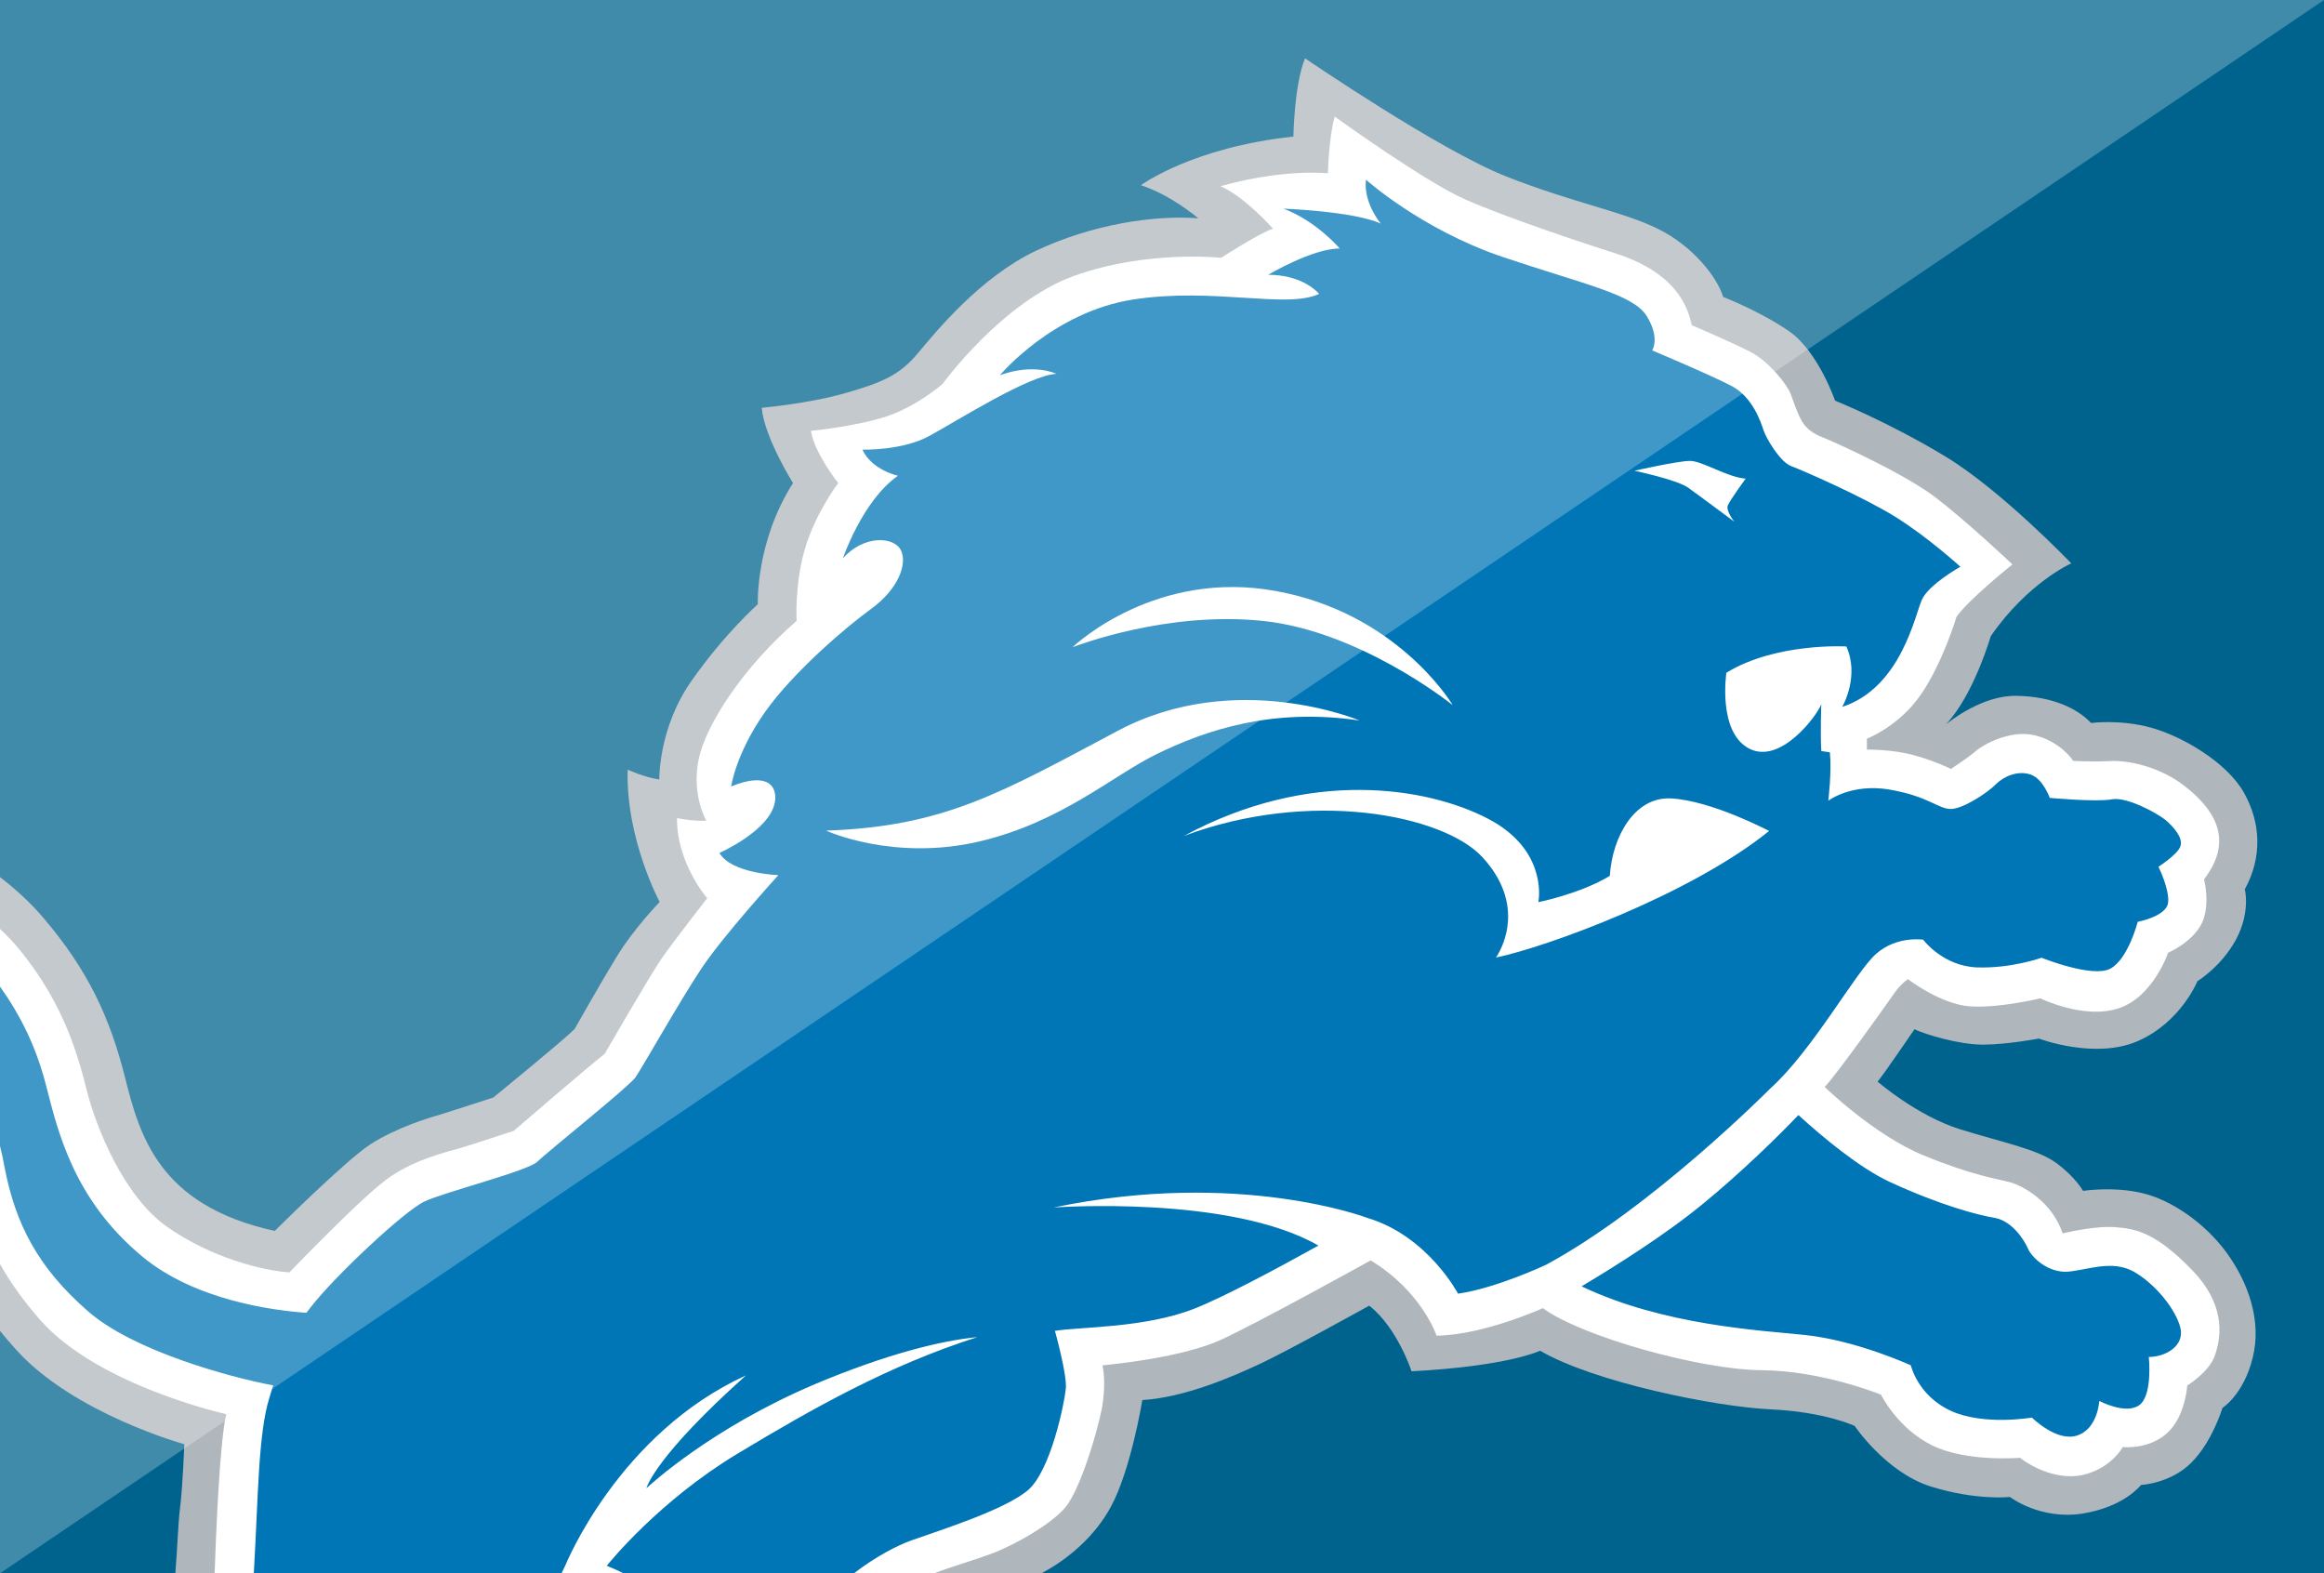<?xml version="1.0" encoding="utf-8"?>
<!-- Generator: Adobe Illustrator 25.2.1, SVG Export Plug-In . SVG Version: 6.00 Build 0)  -->
<svg version="1.1" id="Layer_1" xmlns="http://www.w3.org/2000/svg" xmlns:xlink="http://www.w3.org/1999/xlink" x="0px" y="0px"
	 viewBox="0 0 130 88" style="enable-background:new 0 0 130 88;" xml:space="preserve">
<rect x="0" y="0" width="130" height="88" fill="#333333" stroke="none"/>
<style type="text/css">
	.st0{fill:#00638E;}
	.st1{fill:#B0B7BC;}
	.st2{fill:#FFFFFF;}
	.st3{fill:#0076B6;}
	.st4{opacity:0.5;}
	.st5{opacity:0.5;fill:#FFFFFF;enable-background:new    ;}
</style>
<g id="Layer_2_1_">
	<path class="st0" d="M130,0v88H33.1c0,0,0,0-0.01,0h-3.78c-0.01-0.01-0.01-0.01-0.02,0h-0.64c-0.01,0-0.02,0-0.02,0H0V0H130z"/>
</g>
<g>
	<path class="st1" d="M124.54,70.05c1.23,1.69,1.99,3.84,1.47,5.9c-0.51,2.06-1.69,2.8-1.69,2.8s-0.57,1.9-1.74,3.06
		c-1.16,1.17-2.82,1.25-2.82,1.25s-0.91,1.22-3.27,1.6c-2.37,0.37-4.06-0.93-4.06-0.93s-1.87,0.21-4.41-0.58
		c-2.53-0.79-4.27-3.39-4.27-3.39s-1.65-0.79-4.7-0.93c-3.06-0.14-9.87-1.51-12.9-3.28c0,0-1.79,0.87-7.19,1.15
		c0,0-0.8-2.45-2.37-3.67c0,0-4.65,2.58-6.12,3.26c-1.47,0.69-4.2,1.88-6.57,2.02c0,0-0.63,3.88-1.76,5.97
		c-0.88,1.63-2.39,2.94-3.89,3.72H33.1c0,0,0,0-0.01,0h-3.78c-0.01-0.01-0.01-0.01-0.02,0h-0.64c-0.01,0-0.02,0-0.02,0H9.81
		c0.11-1.42,0.16-2.82,0.25-3.55c0.17-1.37,0.25-3.67,0.25-3.67s-6.21-1.71-9.43-5.31c-0.32-0.35-0.61-0.7-0.88-1.03V49.06
		c0.82,0.63,1.67,1.39,2.42,2.27c2.54,2.98,3.73,5.62,4.56,8.88c0.82,3.26,1.86,7.21,8.39,8.64c0,0,3.88-3.87,5.34-4.84
		c1.48-0.95,3.33-1.5,3.86-1.65c0.53-0.16,3.02-0.97,3.02-0.97s3.92-3.19,4.55-3.83c0,0,1.46-2.59,2.39-4.1
		c0.92-1.51,2.37-3.01,2.37-3.01s-1.9-3.53-1.79-7.4c0,0,0.93,0.43,1.77,0.55c0,0-0.06-2.86,1.79-5.5c1.85-2.65,3.72-4.3,3.72-4.3
		s-0.14-3.48,1.97-6.78c0,0-1.61-2.57-1.75-4.21c0,0,2.68-0.24,4.7-0.83c2.02-0.58,3.01-0.99,4.04-2.23
		c1.03-1.23,3.49-4.25,6.61-5.73c3.13-1.47,6.58-2,9.07-1.81c0,0-1.53-1.31-3.21-1.85c0,0,2.87-2.12,8.53-2.72
		c0,0,0.04-2.87,0.65-4.38c0,0,7.51,5.14,11.28,6.62c3.77,1.48,6.51,1.95,8.46,2.92c1.95,0.95,3.33,2.72,3.65,3.81
		c0,0,2.1,0.81,3.72,1.94c1.6,1.13,2.54,3.86,2.54,3.86s3.04,1.22,6.2,3.14c3.15,1.92,7.01,5.96,7.01,5.96s-2.43,1.08-4.5,4.07
		c0,0-0.95,3.29-2.51,4.94c0.22-0.18,2.04-1.63,3.93-1.6c2.03,0.03,3.43,0.71,4.19,1.52c0,0,1.61-0.22,3.35,0.26
		c1.75,0.48,4.22,1.93,5.18,3.6c0.96,1.68,1.07,3.62,0.07,5.44c0,0,0.33,1.25-0.48,2.79c-0.83,1.54-2.17,2.35-2.17,2.35
		s-0.92,2.28-3.31,3.34c-2.41,1.07-5.56-0.13-5.56-0.13s-1.78,0.34-3.13,0.34c-1.36,0-3.25-0.58-3.83-0.86c0,0-1.61,2.37-2.06,2.93
		c0,0,2.2,1.91,4.6,2.66s4.29,1.1,5.38,1.88c1.09,0.8,1.51,1.57,1.51,1.57s1.68-0.26,3.29,0.12
		C121.42,67.1,123.3,68.37,124.54,70.05z"/>
	<path class="st2" d="M123.87,75.88c-0.32,0.87-1.52,1.62-1.52,1.62s-0.1,1.75-1.15,2.68c-1.04,0.92-2.46,0.76-2.46,0.76
		s-0.55,1.06-2,1.5s-3.01-0.32-3.74-0.9c0,0-2.99,0.26-4.93-0.7c-1.93-0.95-2.85-2.83-2.85-2.83s-3.28-1.35-6.71-1.37
		c-3.41-0.03-10.04-1.88-12.21-3.47c0,0-3.29,1.5-5.94,1.54c0,0-0.82-2.48-3.69-4.21c0,0-6.15,3.41-8.35,4.43
		c-2.2,1.01-6.08,1.38-6.65,1.44c0,0,0.24,0.93-0.04,2.44c-0.3,1.51-1.22,4.47-2,5.46c-0.79,0.98-2.96,2.2-4.24,2.66
		c-0.94,0.35-2.06,0.66-3.13,1.07H33.1c0,0,0,0-0.01,0h-3.78c-0.01-0.01-0.01-0.01-0.02,0h-0.64c-0.01,0-0.02,0-0.02,0H12
		c0.01-0.04,0.01-0.07,0.01-0.11c0.06-1.71,0.27-7.28,0.65-8.79c0,0-7.2-1.59-10.44-5.3C1.28,72.72,0.56,71.7,0,70.7V51.96
		c0.4,0.37,0.78,0.77,1.12,1.19c2.52,3.1,3.27,6,3.76,7.94c0.5,1.95,2.03,5.83,4.48,7.54c2.45,1.72,5.33,2.44,6.83,2.54
		c0,0,4.23-4.42,5.68-5.38c1.44-0.96,3.07-1.34,3.76-1.54c0.7-0.2,3.11-1,3.11-1s4.26-3.67,5.08-4.3c0,0,2.48-4.29,3.17-5.31
		c0.7-1.01,2.57-3.4,2.57-3.4s-1.71-1.95-1.69-4.48c0,0,1,0.2,1.64,0.14c0,0-0.84-1.42-0.43-3.42c0.41-2,2.58-5.25,5.48-7.75
		c0,0-0.12-2.11,0.49-4.11s1.84-3.6,1.84-3.6s-1.32-1.64-1.53-2.92c0,0,2.5-0.24,4.24-0.81c1.74-0.59,3.13-1.82,3.13-1.82
		s3.33-4.6,7.38-6.05c4.07-1.45,8.2-1,8.2-1s2.06-1.34,2.9-1.63c0,0-1.61-1.82-2.94-2.37c0,0,3.12-0.95,6.01-0.73
		c0,0,0.05-2,0.38-3.17c0,0,5.02,3.63,7.31,4.64c2.29,1.01,6.66,2.46,8.14,2.93c1.48,0.46,3.99,1.43,4.52,4.1
		c0,0,2.43,1.03,3.39,1.55c0.96,0.53,1.95,1.77,2.15,2.3c0.19,0.52,0.4,1.16,0.65,1.56c0.25,0.41,0.68,0.69,1.08,0.84
		c0.41,0.15,4.44,1.94,6.3,3.33c1.84,1.4,4.37,3.8,4.37,3.8s-2.51,2.01-3.13,2.94c0,0-0.75,2.52-1.97,4.31
		c-1.22,1.8-3.04,2.5-3.04,2.5v0.61c0,0,1.42-0.03,2.66,0.32c1.25,0.35,2.04,0.76,2.04,0.76s0.91-0.59,1.38-0.99
		c0.46-0.41,1.86-1.13,3.1-0.93c1.25,0.2,2.13,1.09,2.36,1.47c0,0,1.06,0.06,2.04,0.01c0.99-0.06,2.82,0.29,4.26,1.45
		c1.46,1.16,2.79,2.87,1.02,5.16c0,0,0.38,1.45-0.14,2.49c-0.53,1.05-1.87,1.62-1.87,1.62s-0.83,2.47-2.77,3.11
		c-1.95,0.64-4.38-0.56-4.38-0.56s-2.29,0.56-3.94,0.45c-1.65-0.12-3.46-1.52-3.46-1.52s-0.4,0.24-0.77,0.79
		c-0.38,0.55-3.22,4.54-3.89,5.24c0,0,2.79,2.71,5.54,3.83c2.75,1.13,4.14,1.31,4.87,1.51c0.72,0.21,2.32,1.1,2.9,2.85
		c0,0,1.77-0.44,2.93-0.35c1.16,0.08,2.29,0.31,4.31,2.4C124.65,73.13,124.19,75.02,123.87,75.88z"/>
	<path class="st3" d="M121.13,45.86c-0.47-0.38-2.16-1.31-3-1.15c-0.85,0.16-3.47-0.08-3.47-0.08s-0.38-1.08-1.08-1.31
		c-0.69-0.23-1.46,0.08-1.93,0.54c-0.45,0.47-1.84,1.39-2.53,1.39s-1.23-0.7-3.39-1.08c-2.16-0.38-3.46,0.62-3.46,0.62
		s0.2-1.6,0.09-2.71l-0.48-0.07c-0.06-1.06,0-2.62,0-2.62c-0.23,0.62-2.27,3.4-4.04,2.48c-1.77-0.93-1.27-4.24-1.27-4.24
		c2.77-1.7,6.71-1.47,6.71-1.47c0.73,1.61-0.15,3.24-0.23,3.38c3.3-1.08,4.07-5.15,4.46-6c0.38-0.85,2.15-1.84,2.15-1.84
		s-1.77-1.62-3.62-2.78c-1.85-1.15-5.23-2.62-5.85-2.85c-0.61-0.23-1.39-1.54-1.54-2c-0.15-0.46-0.61-1.85-1.77-2.47
		c-1.15-0.61-4.46-2-4.46-2s0.46-0.69-0.31-1.93c-0.77-1.23-3.54-1.77-8.09-3.31c-4.53-1.54-7.61-4.31-7.61-4.31
		c-0.15,1.23,0.73,2.34,0.83,2.46c-1.47-0.69-5.45-0.84-5.45-0.84c1.85,0.69,3.15,2.23,3.15,2.23c-1.54,0-4,1.47-4,1.47
		c2,0,2.85,1.07,2.85,1.07c-1.85,0.85-5.87-0.38-10.39,0.31c-4.52,0.7-7.47,4.24-7.47,4.24c1.92-0.7,3.16-0.08,3.16-0.08
		c-1.54,0.08-5.54,2.62-7.08,3.46c-1.54,0.85-3.77,0.78-3.77,0.78c0.53,1.15,1.99,1.46,1.99,1.46c-1.99,1.39-3.08,4.62-3.08,4.62
		c1.16-1.31,2.85-1.23,3.24-0.46c0.39,0.77-0.15,2.2-1.69,3.31c-1.25,0.9-4.31,3.47-5.93,5.78s-1.87,4.13-1.87,4.13
		c1.93-0.79,2.59-0.11,2.45,0.85c-0.26,1.62-3.11,2.87-3.11,2.87c0.69,1.16,3.3,1.24,3.3,1.24s-3.08,3.38-4.31,5.23
		c-1.23,1.85-3.31,5.55-3.69,6.09c-0.39,0.54-4.93,4.16-5.47,4.7c-0.54,0.53-5.16,1.69-6.32,2.23c-1.15,0.54-5.07,4.23-6.38,5.93
		c-0.08,0.1-0.15,0.2-0.23,0.3c-1.87-0.13-6.22-0.7-9.16-3.13c-3.84-3.18-4.73-6.96-5.39-9.54C2.03,58.57,1.17,56.83,0,55.18v8.92
		c0.1,0.39,0.18,0.78,0.25,1.16c0.6,3.17,1.86,5.64,4.68,8.09c2.5,2.19,7.85,3.67,10.35,4.14c-0.07,0.23-0.14,0.47-0.22,0.72
		c-0.62,2-0.62,5.63-0.85,9.56c0,0.08-0.01,0.16-0.02,0.23h14.44c0,0,0.01,0,0.02,0h0.64c0.01-0.01,0.01-0.01,0.02,0h2.1
		c0.07-0.15,0.14-0.29,0.2-0.41c0.05-0.12,3.02-7.42,10.12-10.66c-4.98,4.45-5.55,6.21-5.57,6.31c0.21-0.19,3.63-3.36,9.45-5.83
		c4-1.68,7.06-2.43,9.06-2.62c-4.95,1.58-9.18,3.97-13.45,6.54c-4.35,2.63-7.12,6.05-7.28,6.25c0.35,0.14,0.66,0.28,0.94,0.42h12.89
		c1.22-0.94,2.44-1.57,3.24-1.85c1.77-0.62,5.15-1.7,6.46-2.77c1.31-1.08,2.08-4.94,2.15-5.71c0.08-0.77-0.61-3.23-0.61-3.23
		c1.39-0.23,5-0.15,7.77-1.23c1.64-0.64,4.72-2.29,6.97-3.54c-4.94-2.85-14.81-2.13-14.81-2.13c10.37-2.16,17.54,0.58,17.54,0.58
		c3.39,1.01,5.08,4.24,5.08,4.24c2.16-0.31,4.93-1.62,4.93-1.62c5.95-3.21,12.54-9.86,12.54-9.86c2.39-2.15,4.78-6.54,5.93-7.54
		c1.16-1.01,2.62-0.78,2.62-0.78s1.08,1.47,3,1.55c1.92,0.07,3.62-0.54,3.62-0.54s2.85,1.15,3.85,0.61s1.53-2.62,1.53-2.62
		s1.62-0.3,1.7-1.08c0.08-0.76-0.54-2-0.54-2s1.08-0.69,1.23-1.15C122.13,46.87,121.59,46.25,121.13,45.86z M94.54,25.78
		c0.68,0,2.11,0.93,3.11,0.99c0,0-0.87,1.19-1,1.5c-0.11,0.28,0.28,0.8,0.36,0.91c-0.22-0.16-2.01-1.5-2.59-1.91
		c-0.63-0.44-2.99-0.94-2.99-0.94S93.86,25.78,94.54,25.78z M71.38,33.06c6.64,1.21,9.7,6.07,9.88,6.38
		c-0.31-0.25-5.31-4.16-10.62-4.71C65.3,34.17,60.27,36.1,60,36.2C60.24,35.97,64.73,31.84,71.38,33.06z M54.81,47.06
		c-4.82,1.14-8.6-0.6-8.6-0.6c6.62-0.23,9.76-2.1,16.33-5.59s13.51-0.57,13.51-0.57c-4.88-0.72-8.59,0.53-11.37,1.89
		C62.25,43.38,59.37,45.98,54.81,47.06z M83.68,53.56c0,0,1.96-2.68-0.77-5.63c-2.2-2.36-9.62-3.82-16.69-1.17
		c7.07-3.82,13.61-2.72,16.97-0.99c3.22,1.65,2.93,4.29,2.87,4.65v0.04c0,0,2.35-0.47,3.99-1.47c0.14-2.21,1.4-4.45,3.44-4.33
		c2.29,0.13,5.47,1.82,5.47,1.82C94.57,50.03,86.52,52.97,83.68,53.56z M121.97,74.29c-0.23-1.01-1.39-2.47-2.61-3.16
		c-1.23-0.69-2.62-0.08-3.7,0c-1.08,0.07-2-0.77-2.23-1.31s-0.93-1.54-1.85-1.7c-0.92-0.15-3-0.69-5.85-2
		c-1.69-0.78-3.75-2.49-5.13-3.75c-1.23,1.28-3.14,3.15-5.25,4.89c-2.19,1.81-4.99,3.56-6.88,4.69c4.57,2.18,9.98,2.46,12.49,2.72
		c2.92,0.31,5.93,1.7,5.93,1.7s0.38,1.69,2.23,2.54c1.84,0.85,4.54,0.38,4.54,0.38s1.39,1.39,2.54,1c1.15-0.38,1.23-1.93,1.23-1.93
		s1.46,0.78,2.23,0.24c0.77-0.54,0.54-2.7,0.54-2.7C121.13,75.9,122.2,75.29,121.97,74.29z"/>
</g>
<g id="Layer_3" class="st4">
	<polygon class="st5" points="0,88 0,0 130,0 	"/>
</g>
</svg>
